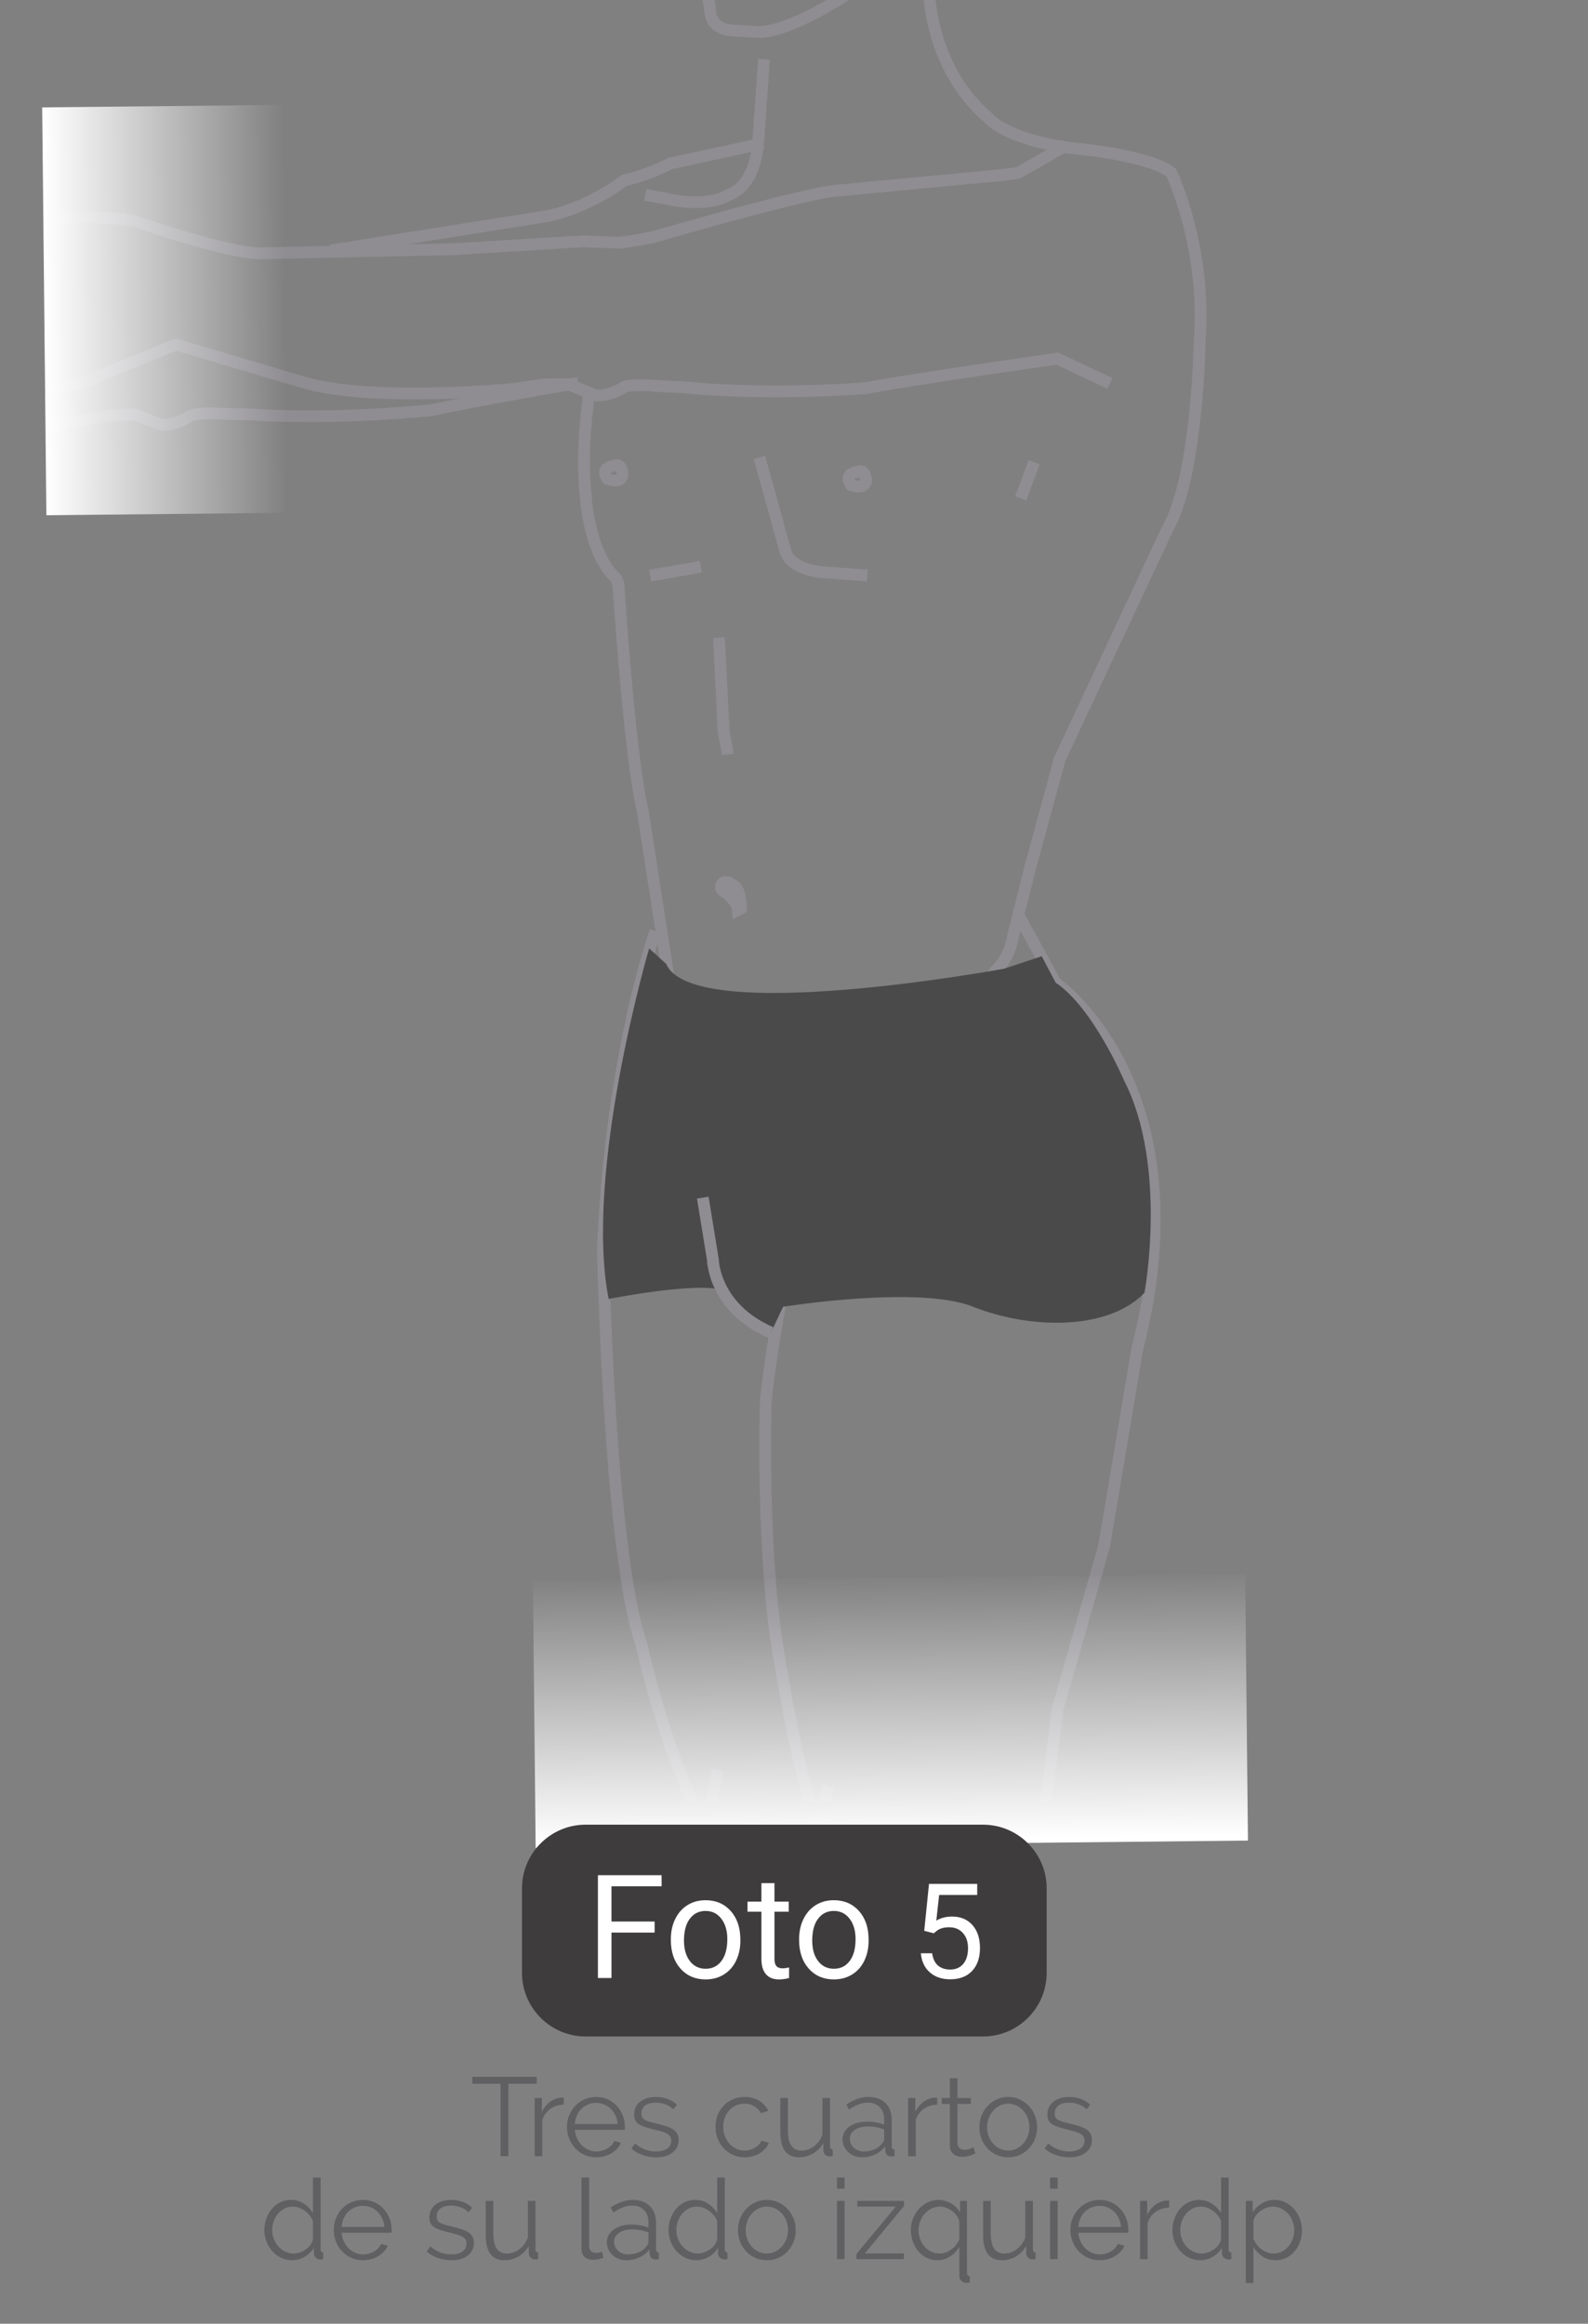 <?xml version="1.0" encoding="utf-8"?>
<!-- Generator: Adobe Illustrator 16.0.0, SVG Export Plug-In . SVG Version: 6.00 Build 0)  -->
<!DOCTYPE svg PUBLIC "-//W3C//DTD SVG 1.1//EN" "http://www.w3.org/Graphics/SVG/1.1/DTD/svg11.dtd">
<svg version="1.1" id="Layer_1" xmlns="http://www.w3.org/2000/svg" xmlns:xlink="http://www.w3.org/1999/xlink" x="0px" y="0px"
	 width="539.973px" height="790px" viewBox="0 22.188 539.973 790" enable-background="new 0 22.188 539.973 790"
	 xml:space="preserve">
<rect x="0" y="22.188" width="539.973" height="790" fill="#808080" stroke="none"/>
<g>
	<path fill="#606063" d="M182.495,730.6h-9.614v24.624h-2.66V730.6h-9.614v-2.356h21.888V730.6z"/>
	<path fill="#606063" d="M191.69,737.706c-1.748,0.051-3.268,0.531-4.56,1.443s-2.204,2.166-2.736,3.763v12.312h-2.584v-19.798
		h2.432v4.75c0.734-1.521,1.722-2.711,2.964-3.572c1.241-0.86,2.571-1.292,3.99-1.292c0.203,0,0.367,0.013,0.494,0.038V737.706z"/>
	<path fill="#606063" d="M202.711,755.604c-1.444,0-2.768-0.272-3.971-0.816c-1.204-0.545-2.249-1.292-3.135-2.242
		c-0.887-0.95-1.577-2.046-2.071-3.287c-0.494-1.241-0.741-2.571-0.741-3.99c0-1.393,0.247-2.704,0.741-3.933
		c0.494-1.229,1.178-2.306,2.052-3.23s1.919-1.659,3.135-2.204c1.216-0.544,2.533-0.816,3.952-0.816
		c1.444,0,2.768,0.272,3.971,0.816c1.203,0.545,2.235,1.286,3.097,2.224c0.861,0.938,1.532,2.014,2.014,3.229
		c0.481,1.216,0.722,2.508,0.722,3.876c0,0.203,0,0.405,0,0.608s-0.013,0.342-0.038,0.418h-16.948
		c0.076,1.063,0.323,2.046,0.741,2.944c0.418,0.9,0.956,1.679,1.615,2.338c0.658,0.658,1.412,1.172,2.261,1.538
		c0.849,0.368,1.754,0.552,2.717,0.552c0.633,0,1.266-0.089,1.9-0.267c0.633-0.177,1.216-0.418,1.748-0.722
		c0.532-0.304,1.013-0.678,1.444-1.121c0.431-0.442,0.76-0.931,0.988-1.463l2.242,0.608c-0.304,0.734-0.735,1.399-1.292,1.994
		c-0.558,0.596-1.204,1.115-1.938,1.559c-0.735,0.443-1.545,0.785-2.432,1.025C204.598,755.483,203.673,755.604,202.711,755.604z
		 M210.007,744.279c-0.076-1.063-0.323-2.032-0.741-2.906s-0.95-1.628-1.596-2.262c-0.646-0.633-1.394-1.127-2.242-1.481
		c-0.849-0.354-1.755-0.532-2.717-0.532c-0.963,0-1.875,0.178-2.736,0.532c-0.862,0.354-1.615,0.849-2.261,1.481
		c-0.646,0.634-1.166,1.394-1.558,2.28c-0.393,0.887-0.627,1.85-0.703,2.888H210.007z"/>
	<path fill="#606063" d="M223.041,755.604c-1.545,0-3.053-0.253-4.522-0.76s-2.736-1.241-3.8-2.204l1.178-1.748
		c1.115,0.912,2.248,1.596,3.401,2.052c1.152,0.456,2.387,0.685,3.705,0.685c1.596,0,2.869-0.323,3.819-0.97
		c0.95-0.646,1.425-1.563,1.425-2.755c0-0.557-0.127-1.02-0.38-1.387c-0.253-0.367-0.627-0.689-1.121-0.969
		c-0.494-0.278-1.115-0.525-1.862-0.741c-0.748-0.215-1.615-0.437-2.603-0.665c-1.14-0.278-2.128-0.557-2.964-0.836
		c-0.836-0.278-1.527-0.595-2.071-0.95c-0.545-0.354-0.95-0.791-1.216-1.311s-0.399-1.172-0.399-1.957
		c0-0.988,0.196-1.862,0.589-2.622c0.393-0.76,0.924-1.387,1.596-1.881c0.671-0.494,1.456-0.868,2.356-1.121
		c0.899-0.253,1.855-0.38,2.869-0.38c1.52,0,2.901,0.247,4.142,0.74c1.241,0.494,2.242,1.146,3.002,1.957l-1.254,1.521
		c-0.735-0.76-1.628-1.33-2.679-1.71s-2.147-0.57-3.287-0.57c-0.684,0-1.318,0.07-1.9,0.209c-0.583,0.14-1.096,0.361-1.539,0.665
		c-0.444,0.304-0.792,0.69-1.045,1.159c-0.253,0.469-0.38,1.02-0.38,1.653c0,0.531,0.088,0.963,0.266,1.292
		c0.177,0.329,0.468,0.614,0.874,0.854c0.405,0.241,0.918,0.456,1.539,0.646c0.621,0.189,1.374,0.386,2.261,0.589
		c1.267,0.304,2.381,0.607,3.344,0.912c0.962,0.304,1.767,0.659,2.413,1.063c0.646,0.405,1.133,0.899,1.463,1.482
		c0.329,0.583,0.494,1.292,0.494,2.128c0,1.824-0.697,3.268-2.09,4.332C227.271,755.071,225.396,755.604,223.041,755.604z"/>
	<path fill="#606063" d="M243.294,745.268c0-1.393,0.241-2.71,0.722-3.952c0.481-1.241,1.159-2.324,2.033-3.249
		c0.874-0.924,1.919-1.652,3.135-2.185c1.216-0.532,2.559-0.798,4.028-0.798c1.875,0,3.509,0.424,4.902,1.272
		c1.393,0.85,2.445,1.995,3.154,3.439l-2.508,0.798c-0.558-1.013-1.337-1.805-2.337-2.375c-1.001-0.57-2.109-0.855-3.325-0.855
		c-1.014,0-1.957,0.203-2.831,0.608s-1.634,0.956-2.28,1.653c-0.646,0.696-1.153,1.526-1.52,2.488
		c-0.367,0.964-0.551,2.015-0.551,3.154c0,1.115,0.19,2.166,0.57,3.154c0.38,0.987,0.899,1.843,1.558,2.564
		c0.659,0.723,1.425,1.292,2.299,1.71c0.874,0.418,1.805,0.627,2.793,0.627c0.633,0,1.26-0.088,1.881-0.266
		c0.621-0.177,1.197-0.424,1.729-0.741c0.532-0.316,0.988-0.677,1.368-1.083c0.38-0.404,0.646-0.836,0.798-1.292l2.546,0.76
		c-0.279,0.71-0.684,1.362-1.216,1.957c-0.532,0.596-1.159,1.115-1.881,1.559c-0.722,0.443-1.52,0.785-2.394,1.025
		c-0.874,0.241-1.78,0.361-2.717,0.361c-1.444,0-2.774-0.272-3.99-0.816c-1.216-0.545-2.268-1.292-3.154-2.242
		c-0.887-0.95-1.577-2.046-2.071-3.287C243.541,748.017,243.294,746.687,243.294,745.268z"/>
	<path fill="#606063" d="M271.719,755.604c-2.154,0-3.756-0.716-4.807-2.146c-1.052-1.432-1.577-3.565-1.577-6.403v-11.628h2.584
		v11.172c0,4.484,1.532,6.726,4.597,6.726c0.76,0,1.508-0.126,2.242-0.38c0.734-0.253,1.412-0.62,2.033-1.102
		s1.178-1.051,1.672-1.71c0.494-0.658,0.893-1.406,1.197-2.242v-12.464h2.584v16.454c0,0.709,0.305,1.063,0.912,1.063v2.28
		c-0.305,0.051-0.551,0.076-0.74,0.076c-0.191,0-0.324,0-0.4,0c-0.607-0.025-1.102-0.24-1.48-0.646
		c-0.381-0.404-0.57-0.949-0.57-1.634v-2.28c-0.861,1.546-2.033,2.743-3.516,3.592S273.391,755.604,271.719,755.604z"/>
	<path fill="#606063" d="M293.074,755.604c-0.938,0-1.805-0.158-2.604-0.475c-0.797-0.316-1.494-0.754-2.09-1.312
		c-0.596-0.557-1.057-1.209-1.387-1.957c-0.328-0.747-0.494-1.551-0.494-2.413c0-0.86,0.203-1.658,0.609-2.394
		c0.404-0.734,0.975-1.368,1.709-1.9c0.734-0.531,1.609-0.943,2.623-1.234c1.012-0.291,2.127-0.438,3.344-0.438
		c1.012,0,2.039,0.089,3.078,0.267c1.037,0.177,1.963,0.431,2.773,0.76v-1.786c0-1.748-0.494-3.135-1.482-4.161
		s-2.355-1.539-4.104-1.539c-1.014,0-2.053,0.203-3.115,0.608c-1.064,0.405-2.143,0.987-3.23,1.748l-0.912-1.71
		c2.559-1.723,5.041-2.584,7.447-2.584c2.482,0,4.434,0.696,5.852,2.09c1.42,1.394,2.129,3.319,2.129,5.775v8.931
		c0,0.709,0.316,1.063,0.949,1.063v2.28c-0.43,0.076-0.76,0.114-0.988,0.114c-0.658,0-1.172-0.165-1.537-0.494
		c-0.369-0.329-0.564-0.785-0.59-1.368l-0.076-1.558c-0.912,1.19-2.059,2.103-3.439,2.735S294.67,755.604,293.074,755.604z
		 M293.682,753.628c1.344,0,2.578-0.253,3.705-0.761c1.127-0.506,1.982-1.178,2.566-2.014c0.227-0.228,0.398-0.475,0.512-0.741
		c0.115-0.266,0.172-0.513,0.172-0.74v-3.23c-0.861-0.329-1.754-0.582-2.68-0.76c-0.924-0.177-1.867-0.267-2.83-0.267
		c-1.824,0-3.307,0.381-4.447,1.141c-1.139,0.76-1.709,1.761-1.709,3.002c0,0.607,0.119,1.178,0.361,1.71
		c0.24,0.532,0.57,0.994,0.988,1.387c0.418,0.394,0.918,0.703,1.5,0.931C292.402,753.514,293.023,753.628,293.682,753.628z"/>
	<path fill="#606063" d="M318.688,737.706c-1.748,0.051-3.27,0.531-4.561,1.443c-1.293,0.912-2.205,2.166-2.736,3.763v12.312h-2.584
		v-19.798h2.432v4.75c0.734-1.521,1.723-2.711,2.965-3.572c1.24-0.86,2.57-1.292,3.99-1.292c0.201,0,0.365,0.013,0.494,0.038
		V737.706z"/>
	<path fill="#606063" d="M331.645,754.273c-0.152,0.076-0.375,0.178-0.666,0.304c-0.291,0.128-0.627,0.254-1.006,0.381
		c-0.381,0.127-0.811,0.24-1.293,0.342c-0.48,0.101-0.986,0.151-1.52,0.151c-0.557,0-1.09-0.075-1.596-0.228
		c-0.508-0.152-0.949-0.386-1.33-0.703c-0.381-0.316-0.684-0.716-0.912-1.197c-0.229-0.48-0.342-1.038-0.342-1.672v-14.174h-2.736
		v-2.052h2.736v-6.688h2.584v6.688h4.561v2.052h-4.561v13.452c0.051,0.735,0.311,1.272,0.779,1.615
		c0.469,0.342,1.006,0.513,1.615,0.513c0.734,0,1.381-0.12,1.938-0.361c0.557-0.24,0.912-0.411,1.064-0.513L331.645,754.273z"/>
	<path fill="#606063" d="M342.816,755.604c-1.443,0-2.762-0.272-3.951-0.816c-1.191-0.545-2.223-1.286-3.098-2.224
		c-0.873-0.937-1.553-2.026-2.033-3.268s-0.721-2.546-0.721-3.914c0-1.394,0.246-2.711,0.74-3.952s1.178-2.33,2.053-3.268
		c0.873-0.938,1.904-1.685,3.096-2.242s2.496-0.836,3.914-0.836s2.73,0.278,3.934,0.836s2.242,1.305,3.115,2.242
		c0.875,0.938,1.559,2.026,2.053,3.268s0.74,2.559,0.74,3.952c0,1.368-0.24,2.673-0.721,3.914c-0.482,1.241-1.16,2.331-2.033,3.268
		c-0.875,0.938-1.914,1.679-3.117,2.224C345.584,755.331,344.262,755.604,342.816,755.604z M335.635,745.42
		c0,1.115,0.189,2.146,0.57,3.097c0.379,0.95,0.893,1.786,1.539,2.508c0.646,0.723,1.406,1.286,2.279,1.691
		c0.875,0.405,1.805,0.607,2.793,0.607s1.92-0.209,2.793-0.627c0.875-0.418,1.641-0.987,2.299-1.71
		c0.658-0.722,1.178-1.563,1.559-2.526s0.57-2.001,0.57-3.116c0-1.089-0.189-2.122-0.57-3.097c-0.381-0.976-0.9-1.824-1.559-2.547
		c-0.658-0.722-1.424-1.292-2.299-1.71c-0.873-0.418-1.805-0.627-2.793-0.627s-1.912,0.209-2.773,0.627s-1.621,0.995-2.279,1.729
		c-0.66,0.735-1.18,1.59-1.559,2.564C335.824,743.26,335.635,744.305,335.635,745.42z"/>
	<path fill="#606063" d="M363.564,755.604c-1.545,0-3.053-0.253-4.521-0.76c-1.471-0.507-2.736-1.241-3.801-2.204l1.178-1.748
		c1.115,0.912,2.248,1.596,3.4,2.052s2.389,0.685,3.705,0.685c1.598,0,2.869-0.323,3.82-0.97c0.949-0.646,1.424-1.563,1.424-2.755
		c0-0.557-0.127-1.02-0.379-1.387c-0.254-0.367-0.627-0.689-1.121-0.969c-0.494-0.278-1.115-0.525-1.863-0.741
		c-0.746-0.215-1.613-0.437-2.602-0.665c-1.141-0.278-2.129-0.557-2.965-0.836c-0.836-0.278-1.525-0.595-2.07-0.95
		c-0.545-0.354-0.951-0.791-1.217-1.311s-0.398-1.172-0.398-1.957c0-0.988,0.195-1.862,0.588-2.622s0.926-1.387,1.598-1.881
		c0.67-0.494,1.455-0.868,2.355-1.121c0.898-0.253,1.855-0.38,2.869-0.38c1.52,0,2.9,0.247,4.143,0.74
		c1.24,0.494,2.24,1.146,3.002,1.957l-1.254,1.521c-0.736-0.76-1.629-1.33-2.68-1.71c-1.053-0.38-2.146-0.57-3.287-0.57
		c-0.684,0-1.318,0.07-1.9,0.209c-0.582,0.14-1.096,0.361-1.539,0.665s-0.791,0.69-1.045,1.159s-0.379,1.02-0.379,1.653
		c0,0.531,0.088,0.963,0.266,1.292c0.176,0.329,0.469,0.614,0.873,0.854c0.406,0.241,0.918,0.456,1.539,0.646
		c0.621,0.189,1.375,0.386,2.262,0.589c1.266,0.304,2.381,0.607,3.344,0.912c0.963,0.304,1.768,0.659,2.412,1.063
		c0.646,0.405,1.135,0.899,1.463,1.482c0.33,0.583,0.494,1.292,0.494,2.128c0,1.824-0.695,3.268-2.09,4.332
		C367.795,755.071,365.92,755.604,363.564,755.604z"/>
	<path fill="#606063" d="M99.353,790.604c-1.368,0-2.635-0.285-3.8-0.854c-1.166-0.57-2.166-1.324-3.002-2.262
		c-0.836-0.937-1.489-2.02-1.957-3.249c-0.469-1.229-0.703-2.514-0.703-3.856c0-1.394,0.228-2.717,0.684-3.972
		c0.456-1.254,1.083-2.349,1.881-3.286s1.748-1.679,2.85-2.224c1.102-0.544,2.312-0.816,3.629-0.816
		c1.672,0,3.154,0.437,4.446,1.311s2.305,1.933,3.04,3.173v-12.084h2.584v24.396c0,0.709,0.304,1.063,0.912,1.063v2.28
		c-0.38,0.076-0.684,0.114-0.912,0.114c-0.608,0-1.14-0.196-1.596-0.589s-0.684-0.868-0.684-1.426v-1.938
		c-0.786,1.292-1.85,2.318-3.192,3.078C102.19,790.224,100.797,790.604,99.353,790.604z M99.923,788.323
		c0.633,0,1.311-0.126,2.033-0.38c0.722-0.253,1.399-0.602,2.033-1.045c0.633-0.442,1.171-0.962,1.615-1.558
		c0.443-0.595,0.715-1.235,0.817-1.919v-6.118c-0.253-0.684-0.621-1.323-1.102-1.919c-0.482-0.595-1.033-1.121-1.653-1.577
		c-0.621-0.456-1.286-0.811-1.995-1.064c-0.709-0.253-1.406-0.38-2.09-0.38c-1.064,0-2.027,0.229-2.888,0.685
		s-1.603,1.058-2.223,1.805c-0.621,0.748-1.096,1.603-1.425,2.565c-0.33,0.963-0.494,1.951-0.494,2.964
		c0,1.063,0.19,2.077,0.57,3.04s0.899,1.805,1.558,2.526c0.658,0.723,1.438,1.299,2.337,1.729
		C97.915,788.108,98.884,788.323,99.923,788.323z"/>
	<path fill="#606063" d="M123.407,790.604c-1.444,0-2.768-0.272-3.971-0.816c-1.204-0.545-2.249-1.292-3.135-2.242
		c-0.887-0.95-1.577-2.046-2.071-3.287c-0.494-1.241-0.741-2.571-0.741-3.99c0-1.393,0.247-2.704,0.741-3.933
		c0.494-1.229,1.178-2.306,2.052-3.23s1.919-1.659,3.135-2.204c1.216-0.544,2.533-0.816,3.952-0.816
		c1.444,0,2.768,0.272,3.971,0.816c1.203,0.545,2.235,1.286,3.097,2.224c0.861,0.938,1.532,2.014,2.014,3.229
		c0.481,1.216,0.722,2.508,0.722,3.876c0,0.203,0,0.405,0,0.608s-0.013,0.342-0.038,0.418h-16.948
		c0.076,1.063,0.323,2.046,0.741,2.944c0.418,0.9,0.956,1.679,1.615,2.338c0.658,0.658,1.412,1.172,2.261,1.538
		c0.849,0.368,1.754,0.552,2.717,0.552c0.633,0,1.266-0.089,1.9-0.267c0.633-0.177,1.216-0.418,1.748-0.722
		c0.532-0.304,1.013-0.678,1.444-1.121c0.431-0.442,0.76-0.931,0.988-1.463l2.242,0.608c-0.304,0.734-0.735,1.399-1.292,1.994
		c-0.558,0.596-1.204,1.115-1.938,1.559c-0.735,0.443-1.545,0.785-2.432,1.025C125.294,790.483,124.369,790.604,123.407,790.604z
		 M130.703,779.279c-0.076-1.063-0.323-2.032-0.741-2.906s-0.95-1.628-1.596-2.262c-0.646-0.633-1.394-1.127-2.242-1.481
		c-0.849-0.354-1.755-0.532-2.717-0.532c-0.963,0-1.875,0.178-2.736,0.532c-0.862,0.354-1.615,0.849-2.261,1.481
		c-0.646,0.634-1.166,1.394-1.558,2.28c-0.393,0.887-0.627,1.85-0.703,2.888H130.703z"/>
	<path fill="#606063" d="M153.426,790.604c-1.545,0-3.053-0.253-4.522-0.76s-2.736-1.241-3.8-2.204l1.178-1.748
		c1.115,0.912,2.248,1.596,3.401,2.052c1.152,0.456,2.387,0.685,3.705,0.685c1.596,0,2.869-0.323,3.819-0.97
		c0.95-0.646,1.425-1.563,1.425-2.755c0-0.557-0.127-1.02-0.38-1.387c-0.253-0.367-0.627-0.689-1.121-0.969
		c-0.494-0.278-1.115-0.525-1.862-0.741c-0.748-0.215-1.615-0.437-2.603-0.665c-1.14-0.278-2.128-0.557-2.964-0.836
		c-0.836-0.278-1.527-0.595-2.071-0.95c-0.545-0.354-0.95-0.791-1.216-1.311s-0.399-1.172-0.399-1.957
		c0-0.988,0.196-1.862,0.589-2.622c0.393-0.76,0.924-1.387,1.596-1.881c0.671-0.494,1.456-0.868,2.356-1.121
		c0.899-0.253,1.855-0.38,2.869-0.38c1.52,0,2.901,0.247,4.142,0.74c1.241,0.494,2.242,1.146,3.002,1.957l-1.254,1.521
		c-0.735-0.76-1.628-1.33-2.679-1.71s-2.147-0.57-3.287-0.57c-0.684,0-1.318,0.07-1.9,0.209c-0.583,0.14-1.096,0.361-1.539,0.665
		c-0.444,0.304-0.792,0.69-1.045,1.159c-0.253,0.469-0.38,1.02-0.38,1.653c0,0.531,0.088,0.963,0.266,1.292
		c0.177,0.329,0.468,0.614,0.874,0.854c0.405,0.241,0.918,0.456,1.539,0.646c0.621,0.189,1.374,0.386,2.261,0.589
		c1.267,0.304,2.381,0.607,3.344,0.912c0.962,0.304,1.767,0.659,2.413,1.063c0.646,0.405,1.133,0.899,1.463,1.482
		c0.329,0.583,0.494,1.292,0.494,2.128c0,1.824-0.697,3.268-2.09,4.332C157.656,790.071,155.782,790.604,153.426,790.604z"/>
	<path fill="#606063" d="M171.552,790.604c-2.153,0-3.756-0.716-4.807-2.146c-1.051-1.432-1.577-3.565-1.577-6.403v-11.628h2.584
		v11.172c0,4.484,1.532,6.726,4.598,6.726c0.76,0,1.507-0.126,2.242-0.38c0.734-0.253,1.412-0.62,2.033-1.102
		c0.62-0.481,1.178-1.051,1.672-1.71c0.494-0.658,0.893-1.406,1.197-2.242v-12.464h2.584v16.454c0,0.709,0.304,1.063,0.912,1.063
		v2.28c-0.304,0.051-0.551,0.076-0.741,0.076c-0.19,0-0.323,0-0.399,0c-0.608-0.025-1.102-0.24-1.482-0.646
		c-0.38-0.404-0.57-0.949-0.57-1.634v-2.28c-0.861,1.546-2.033,2.743-3.515,3.592S173.224,790.604,171.552,790.604z"/>
	<path fill="#606063" d="M197.733,762.483h2.584v23.256c0,0.735,0.203,1.312,0.608,1.729s0.975,0.627,1.71,0.627
		c0.278,0,0.608-0.038,0.988-0.114s0.734-0.177,1.064-0.304l0.456,2.09c-0.481,0.203-1.07,0.367-1.767,0.494
		c-0.697,0.126-1.298,0.189-1.805,0.189c-1.191,0-2.128-0.335-2.812-1.007c-0.684-0.671-1.026-1.614-1.026-2.831V762.483z"/>
	<path fill="#606063" d="M212.933,790.604c-0.938,0-1.805-0.158-2.603-0.475c-0.798-0.316-1.495-0.754-2.09-1.312
		c-0.595-0.557-1.058-1.209-1.387-1.957c-0.33-0.747-0.494-1.551-0.494-2.413c0-0.86,0.203-1.658,0.608-2.394
		c0.405-0.734,0.975-1.368,1.71-1.9c0.735-0.531,1.609-0.943,2.622-1.234s2.128-0.438,3.344-0.438c1.013,0,2.039,0.089,3.078,0.267
		c1.038,0.177,1.963,0.431,2.774,0.76v-1.786c0-1.748-0.494-3.135-1.482-4.161c-0.988-1.026-2.356-1.539-4.104-1.539
		c-1.014,0-2.052,0.203-3.116,0.608s-2.141,0.987-3.23,1.748l-0.912-1.71c2.559-1.723,5.041-2.584,7.448-2.584
		c2.482,0,4.433,0.696,5.852,2.09c1.418,1.394,2.128,3.319,2.128,5.775v8.931c0,0.709,0.316,1.063,0.95,1.063v2.28
		c-0.431,0.076-0.76,0.114-0.988,0.114c-0.659,0-1.172-0.165-1.539-0.494c-0.368-0.329-0.564-0.785-0.589-1.368l-0.076-1.558
		c-0.912,1.19-2.059,2.103-3.439,2.735C216.017,790.286,214.528,790.604,212.933,790.604z M213.541,788.628
		c1.342,0,2.578-0.253,3.705-0.761c1.127-0.506,1.982-1.178,2.565-2.014c0.228-0.228,0.399-0.475,0.513-0.741
		c0.114-0.266,0.171-0.513,0.171-0.74v-3.23c-0.862-0.329-1.755-0.582-2.679-0.76c-0.925-0.177-1.869-0.267-2.831-0.267
		c-1.824,0-3.306,0.381-4.446,1.141s-1.71,1.761-1.71,3.002c0,0.607,0.12,1.178,0.361,1.71c0.241,0.532,0.57,0.994,0.988,1.387
		c0.418,0.394,0.917,0.703,1.501,0.931C212.261,788.514,212.881,788.628,213.541,788.628z"/>
	<path fill="#606063" d="M236.796,790.604c-1.368,0-2.635-0.285-3.8-0.854c-1.166-0.57-2.166-1.324-3.002-2.262
		c-0.836-0.937-1.489-2.02-1.957-3.249c-0.469-1.229-0.703-2.514-0.703-3.856c0-1.394,0.228-2.717,0.684-3.972
		c0.456-1.254,1.083-2.349,1.881-3.286s1.748-1.679,2.85-2.224c1.102-0.544,2.312-0.816,3.629-0.816
		c1.672,0,3.154,0.437,4.446,1.311s2.305,1.933,3.04,3.173v-12.084h2.584v24.396c0,0.709,0.304,1.063,0.912,1.063v2.28
		c-0.38,0.076-0.684,0.114-0.912,0.114c-0.608,0-1.14-0.196-1.596-0.589s-0.684-0.868-0.684-1.426v-1.938
		c-0.786,1.292-1.85,2.318-3.192,3.078C239.633,790.224,238.24,790.604,236.796,790.604z M237.366,788.323
		c0.633,0,1.311-0.126,2.033-0.38c0.722-0.253,1.399-0.602,2.033-1.045c0.633-0.442,1.171-0.962,1.615-1.558
		c0.443-0.595,0.715-1.235,0.817-1.919v-6.118c-0.253-0.684-0.621-1.323-1.102-1.919c-0.482-0.595-1.033-1.121-1.653-1.577
		c-0.621-0.456-1.286-0.811-1.995-1.064c-0.709-0.253-1.406-0.38-2.09-0.38c-1.064,0-2.027,0.229-2.888,0.685
		s-1.603,1.058-2.223,1.805c-0.621,0.748-1.096,1.603-1.425,2.565c-0.33,0.963-0.494,1.951-0.494,2.964
		c0,1.063,0.19,2.077,0.57,3.04s0.899,1.805,1.558,2.526c0.658,0.723,1.438,1.299,2.337,1.729
		C235.358,788.108,236.327,788.323,237.366,788.323z"/>
	<path fill="#606063" d="M260.736,790.604c-1.444,0-2.762-0.272-3.952-0.816c-1.191-0.545-2.223-1.286-3.097-2.224
		c-0.874-0.937-1.552-2.026-2.033-3.268c-0.481-1.241-0.722-2.546-0.722-3.914c0-1.394,0.247-2.711,0.741-3.952
		c0.494-1.241,1.178-2.33,2.052-3.268s1.906-1.685,3.097-2.242c1.19-0.558,2.495-0.836,3.914-0.836c1.418,0,2.729,0.278,3.933,0.836
		c1.203,0.558,2.242,1.305,3.116,2.242s1.558,2.026,2.052,3.268s0.741,2.559,0.741,3.952c0,1.368-0.241,2.673-0.722,3.914
		s-1.159,2.331-2.033,3.268c-0.874,0.938-1.913,1.679-3.115,2.224C263.503,790.331,262.18,790.604,260.736,790.604z M253.554,780.42
		c0,1.115,0.19,2.146,0.57,3.097c0.38,0.95,0.893,1.786,1.539,2.508c0.646,0.723,1.406,1.286,2.28,1.691s1.805,0.607,2.793,0.607
		c0.988,0,1.919-0.209,2.792-0.627c0.874-0.418,1.641-0.987,2.3-1.71c0.658-0.722,1.178-1.563,1.558-2.526s0.57-2.001,0.57-3.116
		c0-1.089-0.19-2.122-0.57-3.097c-0.38-0.976-0.899-1.824-1.558-2.547c-0.659-0.722-1.426-1.292-2.3-1.71
		c-0.874-0.418-1.805-0.627-2.792-0.627c-0.988,0-1.913,0.209-2.774,0.627c-0.862,0.418-1.622,0.995-2.28,1.729
		c-0.659,0.735-1.178,1.59-1.558,2.564C253.744,778.26,253.554,779.305,253.554,780.42z"/>
	<path fill="#606063" d="M284.6,766.283v-3.8h2.584v3.8H284.6z M284.6,790.224v-19.798h2.584v19.798H284.6z"/>
	<path fill="#606063" d="M291.211,788.476l13.375-16.112h-13.07v-1.938h15.883v1.748l-13.338,16.111h13.301v1.938h-16.15V788.476z"
		/>
	<path fill="#606063" d="M318.686,790.604c-1.344,0-2.566-0.285-3.668-0.854c-1.102-0.57-2.045-1.33-2.83-2.28
		c-0.787-0.95-1.395-2.039-1.824-3.269c-0.432-1.229-0.646-2.514-0.646-3.856c0-1.368,0.24-2.673,0.723-3.914
		c0.48-1.241,1.145-2.33,1.994-3.268s1.85-1.685,3.002-2.242s2.389-0.836,3.705-0.836c0.76,0,1.502,0.107,2.223,0.322
		c0.723,0.216,1.4,0.508,2.033,0.874c0.633,0.368,1.209,0.812,1.729,1.33c0.52,0.52,0.971,1.083,1.35,1.691v-3.876h2.318v24.434
		c0,0.709,0.316,1.077,0.949,1.103v2.242c-0.254,0.05-0.5,0.075-0.74,0.075c-0.242,0-0.475,0-0.703,0
		c-0.584-0.051-1.076-0.298-1.482-0.74c-0.404-0.444-0.607-0.97-0.607-1.577v-9.842c-0.963,1.469-2.078,2.584-3.344,3.344
		C321.598,790.224,320.205,790.604,318.686,790.604z M319.482,788.323c0.76,0,1.477-0.126,2.146-0.38
		c0.672-0.253,1.293-0.589,1.863-1.007s1.082-0.912,1.539-1.481c0.455-0.57,0.848-1.172,1.178-1.806v-6.118
		c-0.102-0.684-0.367-1.336-0.799-1.957c-0.43-0.62-0.955-1.171-1.576-1.652s-1.299-0.861-2.033-1.141
		c-0.734-0.278-1.457-0.418-2.166-0.418c-1.064,0-2.047,0.229-2.945,0.685s-1.672,1.058-2.318,1.805
		c-0.645,0.748-1.146,1.603-1.5,2.565c-0.355,0.963-0.533,1.951-0.533,2.964c0,1.063,0.178,2.077,0.533,3.04
		c0.354,0.963,0.848,1.805,1.482,2.526c0.633,0.723,1.387,1.299,2.26,1.729C317.488,788.108,318.443,788.323,319.482,788.323z"/>
	<path fill="#606063" d="M340.686,790.604c-2.152,0-3.756-0.716-4.807-2.146c-1.051-1.432-1.576-3.565-1.576-6.403v-11.628h2.584
		v11.172c0,4.484,1.531,6.726,4.598,6.726c0.76,0,1.506-0.126,2.242-0.38c0.734-0.253,1.412-0.62,2.033-1.102
		c0.619-0.481,1.178-1.051,1.672-1.71c0.494-0.658,0.893-1.406,1.197-2.242v-12.464h2.584v16.454c0,0.709,0.303,1.063,0.912,1.063
		v2.28c-0.305,0.051-0.553,0.076-0.742,0.076s-0.322,0-0.398,0c-0.607-0.025-1.102-0.24-1.482-0.646
		c-0.379-0.404-0.57-0.949-0.57-1.634v-2.28c-0.861,1.546-2.033,2.743-3.514,3.592C343.936,790.18,342.357,790.604,340.686,790.604z
		"/>
	<path fill="#606063" d="M357.064,766.283v-3.8h2.584v3.8H357.064z M357.064,790.224v-19.798h2.584v19.798H357.064z"/>
	<path fill="#606063" d="M373.898,790.604c-1.445,0-2.77-0.272-3.973-0.816c-1.203-0.545-2.248-1.292-3.135-2.242
		s-1.576-2.046-2.07-3.287s-0.74-2.571-0.74-3.99c0-1.393,0.246-2.704,0.74-3.933s1.178-2.306,2.053-3.23
		c0.873-0.925,1.918-1.659,3.135-2.204c1.215-0.544,2.533-0.816,3.951-0.816c1.443,0,2.768,0.272,3.971,0.816
		c1.203,0.545,2.236,1.286,3.098,2.224s1.533,2.014,2.014,3.229s0.723,2.508,0.723,3.876c0,0.203,0,0.405,0,0.608
		s-0.014,0.342-0.039,0.418h-16.947c0.076,1.063,0.322,2.046,0.74,2.944c0.418,0.9,0.957,1.679,1.615,2.338
		c0.658,0.658,1.412,1.172,2.262,1.538c0.848,0.368,1.754,0.552,2.717,0.552c0.633,0,1.266-0.089,1.9-0.267
		c0.633-0.177,1.215-0.418,1.748-0.722c0.531-0.304,1.012-0.678,1.443-1.121c0.43-0.442,0.76-0.931,0.988-1.463l2.242,0.608
		c-0.305,0.734-0.736,1.399-1.293,1.994c-0.557,0.596-1.203,1.115-1.938,1.559s-1.545,0.785-2.432,1.025
		C375.785,790.483,374.859,790.604,373.898,790.604z M381.193,779.279c-0.076-1.063-0.322-2.032-0.74-2.906
		s-0.951-1.628-1.596-2.262c-0.646-0.633-1.395-1.127-2.242-1.481c-0.85-0.354-1.756-0.532-2.717-0.532
		c-0.965,0-1.875,0.178-2.736,0.532s-1.615,0.849-2.262,1.481c-0.646,0.634-1.166,1.394-1.559,2.28s-0.627,1.85-0.703,2.888H381.193
		z"/>
	<path fill="#606063" d="M397.533,772.706c-1.748,0.051-3.268,0.531-4.561,1.443c-1.291,0.912-2.203,2.166-2.736,3.763v12.312
		h-2.584v-19.798h2.434v4.75c0.734-1.521,1.723-2.711,2.963-3.572c1.242-0.86,2.572-1.292,3.99-1.292
		c0.203,0,0.367,0.013,0.494,0.038V772.706z"/>
	<path fill="#606063" d="M408.135,790.604c-1.367,0-2.635-0.285-3.801-0.854c-1.164-0.57-2.166-1.324-3.002-2.262
		c-0.836-0.937-1.488-2.02-1.957-3.249c-0.469-1.229-0.703-2.514-0.703-3.856c0-1.394,0.229-2.717,0.686-3.972
		c0.455-1.254,1.082-2.349,1.881-3.286c0.797-0.938,1.748-1.679,2.85-2.224c1.102-0.544,2.311-0.816,3.629-0.816
		c1.672,0,3.154,0.437,4.445,1.311c1.293,0.874,2.305,1.933,3.041,3.173v-12.084h2.584v24.396c0,0.709,0.305,1.063,0.912,1.063v2.28
		c-0.381,0.076-0.684,0.114-0.912,0.114c-0.607,0-1.141-0.196-1.596-0.589c-0.457-0.393-0.686-0.868-0.686-1.426v-1.938
		c-0.785,1.292-1.848,2.318-3.191,3.078C410.973,790.224,409.578,790.604,408.135,790.604z M408.705,788.323
		c0.633,0,1.311-0.126,2.033-0.38c0.721-0.253,1.398-0.602,2.033-1.045c0.633-0.442,1.17-0.962,1.615-1.558
		c0.441-0.595,0.715-1.235,0.816-1.919v-6.118c-0.254-0.684-0.621-1.323-1.102-1.919c-0.482-0.595-1.033-1.121-1.654-1.577
		s-1.285-0.811-1.994-1.064c-0.709-0.253-1.406-0.38-2.09-0.38c-1.064,0-2.027,0.229-2.889,0.685s-1.602,1.058-2.223,1.805
		c-0.621,0.748-1.096,1.603-1.426,2.565c-0.328,0.963-0.494,1.951-0.494,2.964c0,1.063,0.191,2.077,0.57,3.04
		c0.381,0.963,0.9,1.805,1.559,2.526c0.658,0.723,1.438,1.299,2.336,1.729C406.697,788.108,407.666,788.323,408.705,788.323z"/>
	<path fill="#606063" d="M433.746,790.604c-1.672,0-3.148-0.424-4.426-1.272c-1.279-0.849-2.313-1.919-3.098-3.211v12.197h-2.584
		v-27.892h2.318v3.838c0.811-1.241,1.861-2.248,3.154-3.021c1.291-0.772,2.697-1.158,4.217-1.158c1.369,0,2.623,0.284,3.762,0.854
		c1.141,0.57,2.129,1.33,2.965,2.28s1.488,2.046,1.957,3.287s0.703,2.521,0.703,3.838c0,1.394-0.215,2.711-0.646,3.952
		s-1.045,2.331-1.844,3.268c-0.797,0.938-1.746,1.679-2.85,2.224C436.273,790.331,435.064,790.604,433.746,790.604z
		 M433.025,788.323c1.063,0,2.031-0.228,2.906-0.684c0.873-0.456,1.621-1.058,2.242-1.805s1.096-1.597,1.424-2.546
		c0.33-0.95,0.494-1.932,0.494-2.945c0-1.064-0.189-2.077-0.568-3.04c-0.381-0.963-0.9-1.811-1.559-2.546
		c-0.66-0.734-1.438-1.317-2.338-1.748c-0.898-0.431-1.867-0.646-2.906-0.646c-0.66,0-1.35,0.134-2.07,0.399
		c-0.723,0.266-1.395,0.621-2.016,1.063c-0.621,0.444-1.152,0.964-1.596,1.559c-0.443,0.596-0.715,1.223-0.816,1.881v6.08
		c0.305,0.709,0.689,1.368,1.158,1.976c0.469,0.608,1.002,1.135,1.598,1.577c0.594,0.443,1.234,0.792,1.918,1.045
		C431.58,788.197,432.289,788.323,433.025,788.323z"/>
</g>
<g>
	<defs>
		<rect id="SVGID_1_" x="17.305" y="16.093" width="506.48" height="618.521"/>
	</defs>
	<clipPath id="SVGID_2_">
		<use xlink:href="#SVGID_1_"  overflow="visible"/>
	</clipPath>
	<g clip-path="url(#SVGID_2_)">
		<path fill="none" stroke="#8F8D92" stroke-width="4" stroke-miterlimit="10" d="M2.484,102.662l-26.841,9.95l-6.674,2.815
			c-12.106,6.624-9.354,11.039-9.354,11.039c0.843,11.046,21.703,22.144,21.703,22.144c3.583,3.38,15,5.895,15,5.895
			c12.41,2.969,33.653-2.964,33.653-2.964l27.817-11.38l2.174-0.807l43.53,12.936c23.018,6.707,70.974,2.165,70.974,2.165
			l10.516-1.543l8.187-0.142l8.394,3.46c3.414,1.53,9.719-1.837,9.719-1.837c1.676-2.093,12.292-0.977,12.292-0.977l9.404,0.487
			c29.315,2.867,61.648,0.247,61.648,0.247c11.562-2.422,64.902-10.033,64.902-10.033l17.87,8.417"/>
		<path fill="none" stroke="#8F8D92" stroke-width="4" stroke-miterlimit="10" d="M196.547,152.357
			c-16.616,2.912-41.967,7.438-49.486,9.236c0,0-32.245,3.531-61.63,1.494l-9.414-0.222c0,0-10.645-0.816-12.261,1.323
			c0,0-6.208,3.544-9.662,2.109l-8.488-3.222l-8.181,0.373l-10.467,1.84c0,0-47.809,5.895-71.006-0.16"/>
		<path fill="none" stroke="#8F8D92" stroke-width="4" stroke-miterlimit="10" d="M-16.749,107.997c0,0-4.992-4.168-2.834-10.26
			l1.617-0.744l3.502,0.934c0,0,7.23,2.222,13.697,0.941l21.406-2.743c0,0,20.682-0.774,27.021,1.923
			c0,0,29.231,9.984,40.399,10.262l65.358-1.37l45.009-2.708l12.517,0.506l7.232-1.177l4.246-0.846c0,0,45.721-13.359,60.393-15.547
			l59.041-5.579l4.455-0.681l16.335-9.357"/>
		<path fill="none" stroke="#8F8D92" stroke-width="4" stroke-miterlimit="10" d="M346.587,333.789l12.259,22.393
			c0,0,50.741,35.171,27.898,124.468l-11.294,67.069l-15.828,55.513l-7.111,56.656c0,0-2.983,15.599,3.669,25.922l12.847,32.571
			c0,0,5.274,13.993,1.146,50.465l-13.076,77.532c0,0-8.946,40.832-5.964,48.4l7.341,36.014c0,0,3.439,11.929,3.898,15.14
			l-0.458,8.028c0,0-2.523,10.323-13.305,9.177h-9.175c0,0-6.193-0.459-11.24,4.129l-6.883,3.898c0,0-5.276,3.671-11.469,1.376
			l-1.336,1.629c0,0-0.779,2.336-5.451,2.466l-5.452-0.648c0,0-2.466,0.908-2.466-3.375l0.649-4.023c0,0,0.13-4.413,3.375-6.101"/>
		
			<line fill="none" stroke="#8F8D92" stroke-width="4" stroke-miterlimit="10" x1="351.652" y1="179.329" x2="347.076" y2="191.588"/>
		<path fill="none" stroke="#8F8D92" stroke-width="4" stroke-miterlimit="10" d="M219.421,88.452l11.605,2.124
			c0,0,10.787,1.635,16.672-2.124c0,0,8.99-1.962,10.134-18.307l1.961-27.787"/>
		<path fill="none" stroke="#8F8D92" stroke-width="4" stroke-miterlimit="10" d="M259.441,70.931l-31.563,6.844
			c0,0-7.729,4.076-15.574,5.711c0,0-12.55,9.889-27.55,12.389"/>
		<path fill="none" stroke="#8F8D92" stroke-width="4" stroke-miterlimit="10" d="M200.287,156.143
			c-1.461,10.906-2.345,23.375-1.138,34.303c0,0,0.979,19.941,10.297,28.277l0.818,1.96c0,0,3.76,58.518,8.336,77.478l9.643,62.112"
			/>
		<path fill="none" stroke="#8F8D92" stroke-width="4" stroke-miterlimit="10" d="M294.939,217.868l-15.368-1.147
			c0,0-11.01-0.688-12.616-7.569l-8.718-31.426"/>
		
			<line fill="none" stroke="#8F8D92" stroke-width="4" stroke-miterlimit="10" x1="238.281" y1="214.887" x2="221.077" y2="217.868"/>
		<path fill="none" stroke="#8F8D92" stroke-width="4" stroke-miterlimit="10" d="M244.474,238.973l1.607,32.342
			c0,0,1.146,5.047,1.375,7.341"/>
		<path fill="none" stroke="#8F8D92" stroke-width="4" stroke-miterlimit="10" d="M294.481,185.066c0,0,0.458,3.898-5.047,2.064
			c0,0-3.213-3.9,2.522-4.588C291.957,182.543,293.794,181.396,294.481,185.066z"/>
		<path fill="none" stroke="#8F8D92" stroke-width="4" stroke-miterlimit="10" d="M211.673,183.002c0,0,0.458,3.898-5.047,2.064
			c0,0-3.213-3.9,2.522-4.589C209.148,180.478,210.985,179.332,211.673,183.002z"/>
		<path fill="none" stroke="#8F8D92" stroke-width="4" stroke-miterlimit="10" d="M222.909,338.753
			c0,0-14.911,40.829-17.894,107.809c0,0,2.066,102.765,13.077,134.648c0,0,7.797,35.783,20.413,59.64"/>
		<path fill="none" stroke="#8F8D92" stroke-width="4" stroke-miterlimit="10" d="M267.869,451.149
			c0,0.688-7.569,39.224-7.569,50.693c0,0-1.146,41.747,3.441,76.385c0,0,6.193,41.061,12.616,59.64"/>
		<path fill="none" stroke="#8F8D92" stroke-width="4" stroke-miterlimit="10" d="M274.11,953.013c0,0-15.834,9.994-16.483,14.407
			l-0.778,3.504l-1.039,1.688c0,0,2.207,4.023,8.956,4.283"/>
		
			<line fill="none" stroke="#8F8D92" stroke-width="4" stroke-miterlimit="10" x1="184.754" y1="95.874" x2="112.363" y2="107.367"/>
		<path fill="none" stroke="#8F8D92" stroke-width="4" stroke-miterlimit="10" d="M281.853,629.299c0,0-8.631,21.355,5.09,28.806"/>
		<path fill="none" stroke="#8F8D92" stroke-width="4" stroke-miterlimit="10" d="M303.208,648.108
			c0.09,0.273-1.092,3.726-1.092,3.726l-6.178,6.998v1.362l1.18,1.364c0,0,3.091,4.088,2.272,12.902"/>
		<path fill="none" stroke="#8F8D92" stroke-width="4" stroke-miterlimit="10" d="M282.128,656.831c0,0-2.453,9.088,5.271,18.81
			c0,0,13.447,26.443,14.084,35.985"/>
		<path fill="none" stroke="#8F8D92" stroke-width="4" stroke-miterlimit="10" d="M247.761,636.147c0,0,13.154,16.267,16.269,36.688
			"/>
		<path fill="none" stroke="#8F8D92" stroke-width="4" stroke-miterlimit="10" d="M244.127,624.032c0,0-7.786,30.631,1.904,42.399
			l-0.173,2.076c0,0-5.885,9.865,6.749,32.017c0,0,2.424,6.056,2.249,9.518"/>
		<path fill="none" stroke="#8F8D92" stroke-width="4" stroke-miterlimit="10" d="M294.313,696.197c0,0-3.462,30.458,3.115,51.225
			l16.094,65.068c0,0,4.5,17.825,3.462,43.957c0,0,2.249,42.399-18.518,70.78l-7.787,6.403c0,0-27.863,19.382-42.053,26.478
			l-5.711,2.942c0,0-3.807,0.519-2.424,4.326c0,0,0.347,7.788,7.443,6.576l5.191,0.173"/>
		<path fill="none" stroke="#8F8D92" stroke-width="4" stroke-miterlimit="10" d="M257.452,950.936l-37.727-0.346
			c0,0-11.94-1.557-17.133,0.693c0,0-6.576,0.864-10.036-1.731l-6.922-6.403c0,0-2.942-5.537,0.345-5.537l7.962-0.692
			c0,0,50.532-16.96,57.628-22.497c0,0,19.209-9,23.363-23.709c0,0,2.939-16.095,0.863-25.959l-8.133-36.342l-6.404-26.305
			c0,0-11.94-31.323-10.383-54.857c0,0-1.73-28.729,0-45.168"/>
		<path fill="none" stroke="#8F8D92" stroke-width="4" stroke-miterlimit="10" d="M304.901-36.816c0,0,5.053-11.285,11.959-9.096
			c0,0,6.568,0.337,6.736,15.327c0,0,1.348,9.601-13.475,23.75c0,0-3.705,5.054-6.905,0l-1.18,1.517l-2.188,13.475"/>
		<path fill="none" stroke="#8F8D92" stroke-width="4" stroke-miterlimit="10" d="M335.798,355.691l3.106-3.923
			c4.74-4.577,5.558-11.278,5.558-11.278l5.721-22.883l10.135-37.268l36.465-77.941c10.43-17.447,11.188-64.771,11.188-64.771
			c2.275-31.856-9.701-56.751-9.701-56.751c-8.154-6.257-34.131-8.343-34.131-8.343c-22.376-3.034-28.065-10.239-28.065-10.239
			c-19.722-16.877-20.099-42.478-20.099-42.478c-0.758-17.637,6.07-26.549,6.07-26.549c9.481-16.308,14.412-37.545,14.412-37.545
			l-0.38-9.104c-3.413-27.875-19.722-40.96-19.722-40.96c-13.083-11.757-36.979-12.136-36.979-12.136
			c-40.516,0.242-49.767,32.267-49.767,32.267l-6.063,21.392c-1.18,5.39,1.011,6.906,1.011,6.906l1.348,2.862v3.875l-1.011,6.231
			l-0.169,11.959c0.169,6.737,6.063,17.182,6.063,17.182l10.275,26.444l0.505,4.043c0.842,6.063,7.917,5.895,7.917,5.895
			l8.928,0.506c11.117-0.337,30.318-13.308,30.318-13.308"/>
		<polygon fill="none" stroke="#8F8D92" stroke-width="4" stroke-miterlimit="10" points="255.381,-33.785 255.548,-32.101 
			272.897,-31.428 272.897,-33.111 268.351,-33.111 262.286,-35.638 259.76,-34.964 		"/>
		<path fill="none" stroke="#8F8D92" stroke-width="4" stroke-miterlimit="10" d="M254.37-44.229"/>
		<path fill="none" stroke="#8F8D92" stroke-width="4" stroke-miterlimit="10" d="M255.718-43.387c0,0,5.727-3.874,21.896-2.525
			l0.675-0.506c0,0-11.455-3.2-18.528-0.169l-5.39,2.358L255.718-43.387z"/>
		<path fill="none" stroke="#8F8D92" stroke-width="4" stroke-miterlimit="10" d="M231.8-43.723c0,0,8.083-0.506,8.421,10.106
			l0.843,7.748l-1.348,8.758l-0.505,6.569c0,0,3.032,6.738,11.622,3.032"/>
		<path fill="none" stroke="#8F8D92" stroke-width="4" stroke-miterlimit="10" d="M237.358-32.943c0,0,1.853,3.368-2.19,3.032
			l-2.863-1.179l-2.864-1.011l-0.168-1.18c0,0,4.548-1.348,7.58,0.169"/>
		<polyline fill="none" stroke="#8F8D92" stroke-width="4" stroke-miterlimit="10" points="240.559,4.113 244.77,3.439 
			246.285,1.923 247.97,2.598 250.328,3.439 262.792,3.271 		"/>
		<path fill="none" stroke="#8F8D92" stroke-width="4" stroke-miterlimit="10" d="M260.94,7.65c0,0-7.75,4.043-11.118,3.874
			l-8.253-1.011"/>
		<path fill="none" stroke="#8F8D92" stroke-width="4" stroke-miterlimit="10" d="M249.644,323.312c0,0-3.406-2.714-4.33-0.23
			c0,0-1.1,1.327,1.789,2.771c0,0,3.523,2.657,3.812,5.718l0.981-0.52C251.896,331.051,252.012,324.756,249.644,323.312z"/>
		<path fill="none" stroke="#8F8D92" stroke-width="4" stroke-miterlimit="10" d="M351.032,344.092"/>
		<path fill="#4B4A4B" d="M354.211,347.271l-12.713,4.236c0,0-105.937,19.598-114.94-1.589l-5.827-5.296
			c0,0-22.246,75.745-13.771,119.179c0,0,34.428-6.887,40.785-2.119c0,0,9.183,13.332,14.391,13.552l4.148-8.784
			c0,0,46.082-7.415,64.621,0c18.539,7.416,45.554,8.475,58.266-4.768c0,0,7.944-42.904-6.887-72.037
			c0,0-10.593-24.895-23.306-33.369L354.211,347.271z"/>
		<path fill="none" stroke="#8F8D92" stroke-width="4" stroke-miterlimit="10" d="M238.968,429.356l3.44,21.104
			c0,0,0.229,16.285,19.728,24.772"/>
		<path fill="none" stroke="#8F8D92" stroke-width="4" stroke-miterlimit="10" d="M201.563,156.23"/>
	</g>
</g>
<linearGradient id="SVGID_3_" gradientUnits="userSpaceOnUse" x1="2019.476" y1="2802.913" x2="2089.604" y2="2802.913" gradientTransform="matrix(-1.167 0.012 -0.017 -1.679 2501.584 4807.66)">
	<stop  offset="0" style="stop-color:#FFFFFF;stop-opacity:0"/>
	<stop  offset="1" style="stop-color:#FFFFFF"/>
</linearGradient>
<polygon fill="url(#SVGID_3_)" points="14.344,58.694 96.172,57.854 97.592,196.52 15.768,197.359 "/>
<linearGradient id="SVGID_4_" gradientUnits="userSpaceOnUse" x1="-3864.161" y1="2774.043" x2="-3794.034" y2="2774.043" gradientTransform="matrix(0.013 1.295 -2.932 0.03 8486.493 5477.766)">
	<stop  offset="0" style="stop-color:#FFFFFF;stop-opacity:0"/>
	<stop  offset="1" style="stop-color:#FFFFFF"/>
</linearGradient>
<polygon fill="url(#SVGID_4_)" points="182.142,650.419 181.21,559.627 423.411,557.144 424.343,647.933 "/>
<g>
	<path fill="#3E3C3C" d="M355.896,692.923c0,11.879-9.719,21.6-21.6,21.6H199.1c-11.881,0-21.6-9.721-21.6-21.6v-28.799
		c0-11.879,9.719-21.6,21.6-21.6h135.197c11.881,0,21.6,9.721,21.6,21.6V692.923z"/>
</g>
<g enable-background="new    ">
	<path fill="#FFFFFF" d="M222.591,679.217h-14.665v15.433h-4.608v-34.945h21.648v3.769h-17.041v11.977h14.665V679.217z"/>
	<path fill="#FFFFFF" d="M228.111,681.425c0-2.544,0.5-4.832,1.5-6.864c1-2.031,2.392-3.6,4.176-4.704
		c1.784-1.104,3.82-1.655,6.108-1.655c3.536,0,6.396,1.224,8.58,3.672s3.276,5.704,3.276,9.768v0.313
		c0,2.528-0.484,4.796-1.452,6.804c-0.968,2.009-2.352,3.573-4.152,4.692c-1.8,1.12-3.869,1.681-6.205,1.681
		c-3.52,0-6.372-1.225-8.556-3.673s-3.276-5.688-3.276-9.72V681.425z M232.575,681.953c0,2.88,0.668,5.192,2.004,6.937
		c1.335,1.744,3.124,2.615,5.364,2.615c2.256,0,4.048-0.884,5.376-2.651c1.328-1.768,1.992-4.244,1.992-7.429
		c0-2.848-0.676-5.155-2.028-6.924c-1.352-1.768-3.148-2.652-5.388-2.652c-2.192,0-3.96,0.872-5.304,2.616
		C233.248,676.209,232.575,678.705,232.575,681.953z"/>
	<path fill="#FFFFFF" d="M263.344,662.393v6.288h4.848v3.433h-4.848v16.124c0,1.042,0.216,1.822,0.648,2.343
		c0.432,0.521,1.168,0.781,2.208,0.781c0.512,0,1.216-0.096,2.112-0.288v3.579c-1.168,0.318-2.304,0.478-3.408,0.478
		c-1.984,0-3.48-0.601-4.488-1.801c-1.008-1.2-1.512-2.903-1.512-5.112v-16.104h-4.729v-3.433h4.729v-6.288H263.344z"/>
	<path fill="#FFFFFF" d="M271.721,681.425c0-2.544,0.5-4.832,1.5-6.864c1-2.031,2.391-3.6,4.176-4.704
		c1.783-1.104,3.82-1.655,6.107-1.655c3.537,0,6.396,1.224,8.58,3.672c2.186,2.448,3.277,5.704,3.277,9.768v0.313
		c0,2.528-0.484,4.796-1.453,6.804c-0.967,2.009-2.352,3.573-4.152,4.692c-1.799,1.12-3.867,1.681-6.203,1.681
		c-3.52,0-6.373-1.225-8.557-3.673s-3.275-5.688-3.275-9.72V681.425z M276.184,681.953c0,2.88,0.668,5.192,2.004,6.937
		s3.125,2.615,5.365,2.615c2.256,0,4.047-0.884,5.375-2.651s1.992-4.244,1.992-7.429c0-2.848-0.676-5.155-2.027-6.924
		c-1.352-1.768-3.148-2.652-5.389-2.652c-2.191,0-3.959,0.872-5.303,2.616C276.855,676.209,276.184,678.705,276.184,681.953z"/>
	<path fill="#FFFFFF" d="M314.264,678.609l1.627-15.952h16.391v3.758H319.34l-0.967,8.723c1.566-0.923,3.348-1.385,5.34-1.385
		c2.914,0,5.229,0.964,6.943,2.89c1.713,1.927,2.57,4.53,2.57,7.812c0,3.296-0.891,5.893-2.67,7.789
		c-1.779,1.897-4.266,2.846-7.459,2.846c-2.828,0-5.135-0.783-6.922-2.352c-1.787-1.566-2.805-3.734-3.055-6.504h3.846
		c0.248,1.832,0.9,3.212,1.955,4.143c1.055,0.93,2.447,1.395,4.176,1.395c1.889,0,3.373-0.644,4.449-1.934
		c1.076-1.288,1.615-3.068,1.615-5.339c0-2.139-0.582-3.856-1.748-5.152c-1.164-1.297-2.713-1.944-4.646-1.944
		c-1.773,0-3.164,0.388-4.174,1.164l-1.078,0.879L314.264,678.609z"/>
</g>
</svg>
